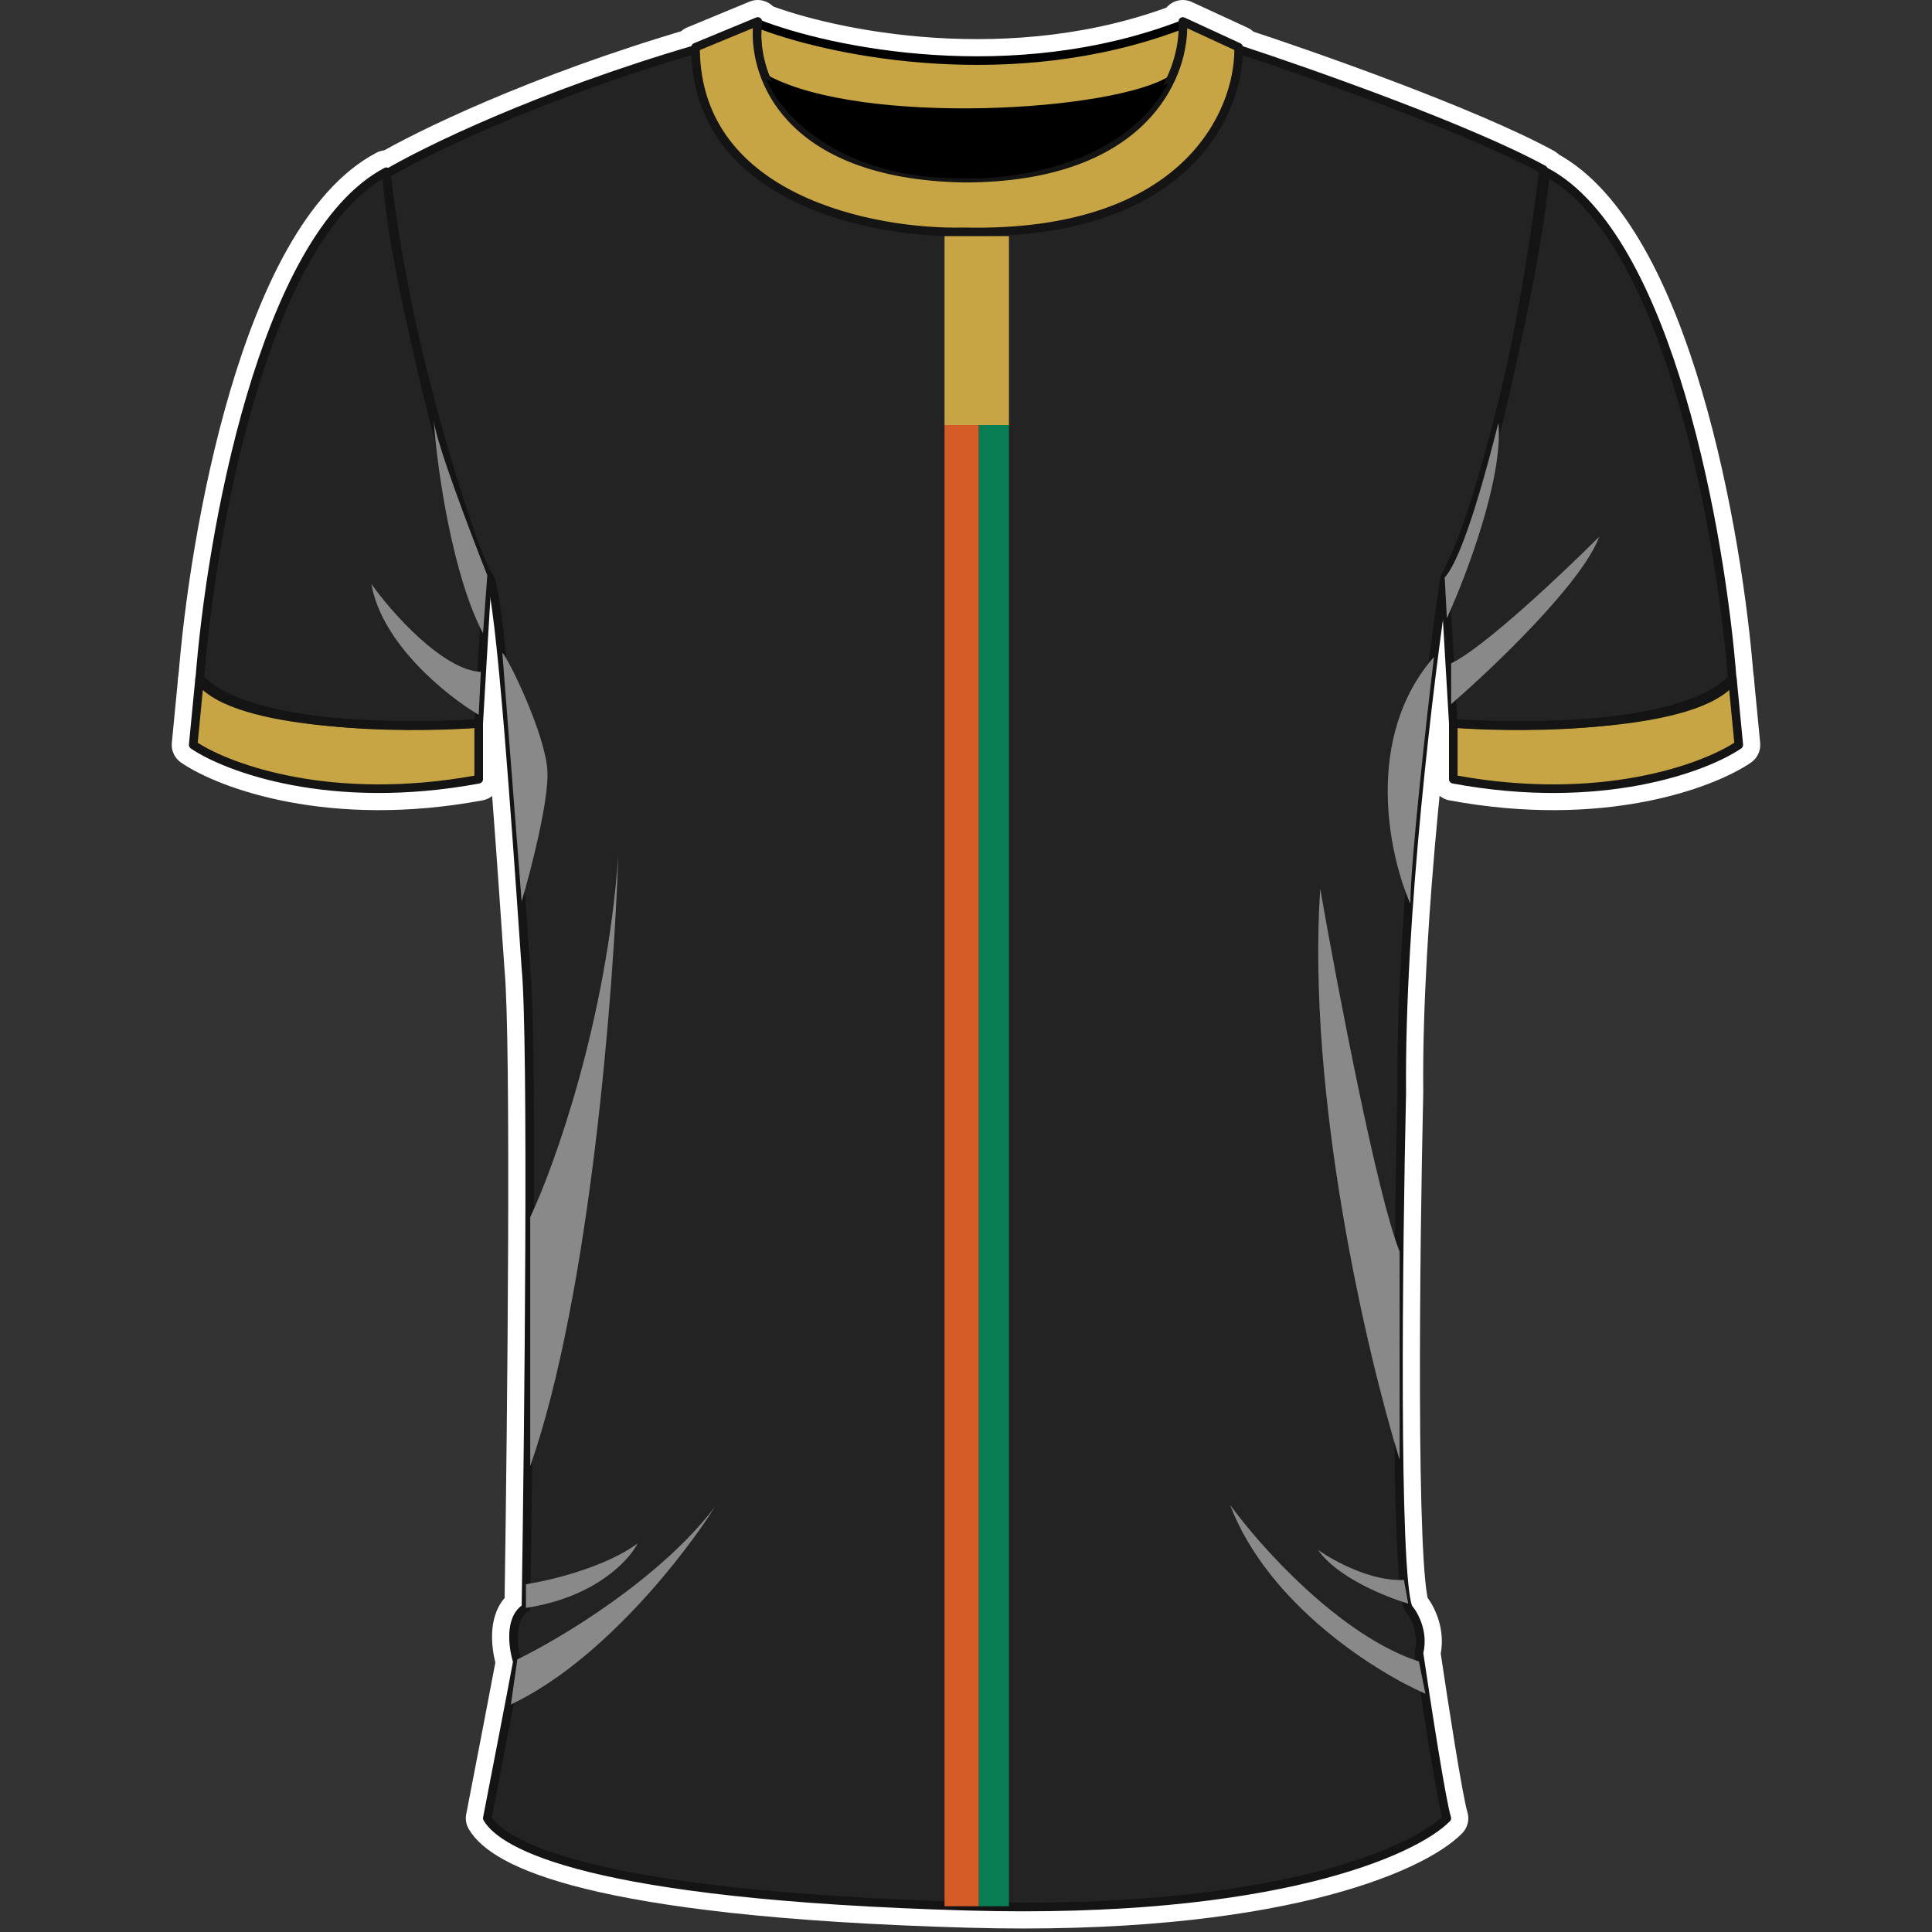 <svg width="450" height="450" viewBox="0 0 450 450" fill="none" xmlns="http://www.w3.org/2000/svg">
<rect x="0" y="0" width="450" height="450" fill="#333333" stroke="none"/>
<path fill-rule="evenodd" clip-rule="evenodd" d="M116.5 181.5C116.5 183.909 114.783 185.975 112.415 186.416C76.87 193.029 51.233 183.792 42.186 177.633C40.676 176.605 39.847 174.836 40.023 173.019L41.523 157.519C41.713 155.561 43.033 153.896 44.896 153.265C46.759 152.633 48.819 153.153 50.16 154.593C51.977 156.545 55.347 158.409 60.321 159.945C65.183 161.447 71.043 162.476 77.259 163.127C89.687 164.431 102.922 164.164 111.105 163.516C112.496 163.406 113.869 163.881 114.893 164.828C115.918 165.774 116.5 167.105 116.5 168.5V181.5ZM111.5 168.5C109.988 168.62 108.31 168.727 106.5 168.814C90.472 169.589 64.121 168.813 51.18 161.55C49.319 160.506 47.736 159.327 46.5 158L45 173.5C52.833 178.834 77.1 187.9 111.5 181.5V168.5Z" fill="white"/>
<path fill-rule="evenodd" clip-rule="evenodd" d="M333.5 181.5C333.5 183.909 335.217 185.975 337.585 186.416C373.13 193.029 398.767 183.792 407.814 177.633C409.323 176.605 410.153 174.836 409.977 173.019L408.477 157.519C408.287 155.561 406.967 153.896 405.104 153.265C403.241 152.633 401.181 153.153 399.84 154.593C398.023 156.545 394.653 158.409 389.679 159.945C384.817 161.447 378.957 162.476 372.741 163.127C360.313 164.431 347.078 164.164 338.895 163.516C337.504 163.406 336.131 163.881 335.107 164.828C334.082 165.774 333.5 167.105 333.5 168.5V181.5ZM338.5 168.5C340.012 168.62 341.69 168.727 343.5 168.814C359.528 169.589 385.879 168.813 398.82 161.55C400.681 160.506 402.264 159.327 403.5 158L405 173.5C397.167 178.834 372.9 187.9 338.5 181.5V168.5Z" fill="white"/>
<path fill-rule="evenodd" clip-rule="evenodd" d="M42.553 161.57C41.791 160.59 41.421 159.362 41.514 158.124C42.784 141.283 46.506 115.095 53.592 91.097C57.135 79.099 61.567 67.478 67.055 57.798C72.502 48.19 79.255 40.017 87.666 35.578C89.142 34.799 90.909 34.808 92.378 35.602C93.846 36.395 94.821 37.869 94.978 39.53C96.195 52.435 100.008 72.546 104.545 91.127C106.807 100.392 109.228 109.192 111.564 116.444C113.946 123.84 116.106 129.195 117.758 131.88C118.296 132.753 118.552 133.77 118.491 134.794L116.491 168.794C116.343 171.315 114.338 173.33 111.818 173.49C102.465 174.085 88.03 174.293 74.776 172.962C68.158 172.298 61.659 171.234 56.169 169.567C50.88 167.961 45.642 165.541 42.553 161.57ZM90.606 45.428C94.146 73.377 106.013 122.333 113.5 134.5L111.5 168.5C93.167 169.667 54.9 169.3 46.5 158.5C48.859 127.201 59.856 62.983 85.29 43.075C86.808 41.886 88.378 40.856 90 40C90.16 41.698 90.364 43.514 90.606 45.428Z" fill="white"/>
<path fill-rule="evenodd" clip-rule="evenodd" d="M407.447 161.57C408.209 160.59 408.579 159.362 408.486 158.124C407.216 141.283 403.494 115.095 396.408 91.097C392.865 79.099 388.433 67.478 382.945 57.798C377.498 48.19 370.745 40.017 362.334 35.578C360.858 34.799 359.091 34.808 357.622 35.602C356.154 36.395 355.179 37.869 355.022 39.53C353.805 52.435 349.992 72.546 345.455 91.127C343.193 100.392 340.772 109.192 338.436 116.444C336.054 123.84 333.894 129.195 332.242 131.88C331.704 132.753 331.448 133.77 331.509 134.794L333.509 168.794C333.657 171.315 335.662 173.33 338.182 173.49C347.535 174.085 361.97 174.293 375.224 172.962C381.842 172.298 388.341 171.234 393.831 169.567C399.12 167.961 404.358 165.541 407.447 161.57ZM359.394 45.428C355.854 73.377 343.987 122.333 336.5 134.5L338.5 168.5C356.833 169.667 395.1 169.3 403.5 158.5C401.141 127.201 390.143 62.983 364.71 43.075C363.192 41.886 361.622 40.856 360 40C359.84 41.698 359.636 43.514 359.394 45.428Z" fill="white"/>
<path fill-rule="evenodd" clip-rule="evenodd" d="M85.015 40.883C84.869 38.99 85.809 37.178 87.44 36.205C96.514 30.796 123.444 17.605 160.592 6.702C161.442 6.453 162.344 6.434 163.204 6.647C203.481 16.636 245.575 16.751 285.907 6.983L287.323 6.64C288.225 6.422 289.17 6.459 290.052 6.747C306.327 12.061 343.828 25.256 361.894 35.111C363.68 36.085 364.698 38.043 364.468 40.065C363.202 51.206 360.527 69.32 356.601 87.6C352.786 105.362 347.684 123.805 341.318 136.082C337.793 159.502 331.109 214.54 331.5 254.451C331.5 254.505 331.5 254.559 331.499 254.614C331.083 272.92 330.659 300.874 330.738 325.234C330.777 337.42 330.942 348.66 331.294 357.328C331.471 361.668 331.691 365.305 331.959 368.068C332.093 369.452 332.234 370.562 332.377 371.403C332.431 371.725 332.481 371.975 332.522 372.163C334.371 374.723 336.596 379.524 335.578 385.159C336.412 390.806 337.663 399.013 338.86 406.344C339.491 410.209 340.103 413.807 340.629 416.649C341.186 419.659 341.577 421.42 341.743 421.919C342.336 423.697 341.885 425.657 340.574 426.996C335.828 431.848 324.631 437.75 306.327 442.232C287.772 446.775 261.314 450.008 225.36 448.998C180.702 447.744 153.174 444.102 136.238 439.916C127.767 437.823 121.785 435.555 117.582 433.28C113.417 431.027 110.685 428.598 109.181 426.019C108.57 424.972 108.361 423.738 108.592 422.548C110.579 412.305 114.422 392.426 115.377 387.246C114.89 385.314 114.5 382.772 114.632 380.206C114.751 377.892 115.36 374.695 117.535 372.207C117.861 350.859 118.237 319.059 118.35 290.28C118.467 260.319 118.293 234.061 117.523 225.974C117.519 225.931 117.515 225.889 117.512 225.846C117.397 224.182 117.275 222.419 117.147 220.574C116.169 206.405 114.853 187.353 113.482 170.806C112.706 161.449 111.918 152.949 111.167 146.609C110.79 143.429 110.432 140.867 110.102 139.041C109.935 138.12 109.791 137.476 109.679 137.071C109.676 137.06 109.674 137.05 109.671 137.041C108.814 135.765 108.01 133.974 107.305 132.275C106.385 130.058 105.326 127.209 104.187 123.902C101.904 117.277 99.233 108.628 96.617 99.142C91.408 80.251 86.303 57.626 85.015 40.883ZM122.5 374.5C118.5 376.9 119.5 383.833 120.5 387C120.1 389.4 115.667 412.333 113.5 423.5C117 429.5 136.5 441.5 225.5 444C296.7 446 329.5 431.167 337 423.5C335.8 419.9 332.167 396.333 330.5 385C331.7 380.2 329.333 376 328 374.5C324.8 366.5 325.667 291.167 326.5 254.5C326.1 213.7 333 157.5 336.5 134.5C348.9 111.3 357 61.5 359.5 39.5C341.9 29.9 304.833 16.833 288.5 11.5L287.084 11.843C245.97 21.8 203.059 21.683 162 11.5C125.2 22.3 98.667 35.333 90 40.5C92.5 73 110 129.5 114 134.5C116.424 137.53 120.052 190.057 122.136 220.231C122.263 222.076 122.385 223.838 122.5 225.5C124.1 242.3 123.167 331.833 122.5 374.5Z" fill="white"/>
<path d="M276 5.5C236 21.1 193 12 176.5 5.5C175.7 11.5 177.5 16.667 178.5 18.5C200.9 30.5 260 27 273 18.5C274.6 16.5 275.667 9 276 5.5Z" fill="white"/>
<path fill-rule="evenodd" clip-rule="evenodd" d="M173.966 1.19C175.292 0.41 176.902 0.284 178.333 0.848C194.107 7.062 235.738 15.835 274.184 0.842C275.801 0.211 277.629 0.464 279.014 1.51C280.399 2.557 281.142 4.246 280.978 5.974C280.799 7.848 280.428 10.77 279.88 13.536C279.606 14.914 279.27 16.348 278.862 17.632C278.504 18.759 277.916 20.36 276.905 21.623C276.574 22.037 276.18 22.395 275.737 22.685C271.552 25.421 264.511 27.357 256.753 28.7C248.751 30.085 239.194 30.963 229.389 31.186C219.585 31.41 209.418 30.982 200.205 29.711C191.082 28.453 182.506 26.319 176.139 22.907C175.282 22.448 174.577 21.748 174.111 20.894C172.681 18.274 170.583 12.045 171.544 4.839C171.747 3.315 172.641 1.969 173.966 1.19ZM176.5 5.5C176.25 7.378 176.254 9.175 176.409 10.813C176.749 14.408 177.813 17.241 178.5 18.5C200.9 30.5 260 27 273 18.5C273.948 17.315 274.709 14.2 275.241 11.129C275.607 9.017 275.864 6.926 276 5.5C274.255 6.181 272.504 6.814 270.75 7.403C235.77 19.146 199.493 13.093 181.348 7.224C179.547 6.642 177.925 6.061 176.5 5.5Z" fill="white"/>
<path d="M176.5 5L162 11C162 46.6 203.667 54.5 224.5 54C276.5 55.2 288.833 25.833 288.5 11L275.5 5C276.167 17.167 266.9 41.5 224.5 41.5C182.5 40.7 175 16.833 176.5 5Z" fill="white"/>
<path fill-rule="evenodd" clip-rule="evenodd" d="M157 11C157 8.977 158.219 7.153 160.088 6.38L174.588 0.38C176.235 -0.301 178.119 -0.055 179.535 1.027C180.951 2.108 181.684 3.861 181.46 5.629C180.873 10.259 182.04 17.664 187.868 24.003C193.621 30.261 204.513 36.109 224.548 36.5C244.746 36.491 256.236 30.715 262.598 24.294C269.049 17.782 270.771 10.075 270.507 5.274C270.412 3.522 271.24 1.849 272.691 0.864C274.142 -0.122 276.003 -0.275 277.595 0.46L290.595 6.46C292.329 7.261 293.456 8.979 293.499 10.888C293.695 19.601 290.211 32.048 279.565 42.141C268.851 52.298 251.4 59.6 224.501 59.001C213.562 59.247 197.147 57.325 183.242 50.53C169.084 43.611 157 31.279 157 11ZM224.5 54C276.5 55.2 288.833 25.833 288.5 11L275.5 5C275.588 6.605 275.503 8.421 275.192 10.365C273.146 23.162 261.308 41.5 224.5 41.5C188.234 40.809 177.691 22.92 176.454 10.43C176.258 8.455 176.295 6.616 176.5 5L162 11C162 46.6 203.667 54.5 224.5 54Z" fill="white"/>
<path d="M224.5 41.5C195.3 41.9 181.667 26.333 178.5 18.5C208.5 31.3 252.5 26 272 19.5C262 38.3 236.167 42 224.5 41.5Z" fill="black"/>
<path fill-rule="evenodd" clip-rule="evenodd" d="M174.999 14.931C176.443 13.513 178.601 13.107 180.462 13.901C194.525 19.901 212.208 21.766 229.031 21.24C245.825 20.715 261.208 17.827 270.419 14.757C272.359 14.11 274.498 14.71 275.818 16.272C277.139 17.834 277.375 20.043 276.415 21.848C270.611 32.76 260.366 39.009 250.529 42.456C240.757 45.881 230.814 46.756 224.429 46.502C193.361 46.877 177.836 30.197 173.865 20.374C173.106 18.497 173.554 16.349 174.999 14.931ZM224.5 41.5C234.657 41.935 255.553 39.187 267.389 26.062C269.148 24.112 270.706 21.932 272 19.5C269.828 20.224 267.352 20.933 264.625 21.604C244.821 26.477 211.793 29.331 185.918 21.224C183.369 20.425 180.89 19.52 178.5 18.5C179.3 20.478 180.766 22.948 182.982 25.53C189.542 33.175 202.672 41.799 224.5 41.5Z" fill="white"/>
<path d="M111.5 168.5V181.5C77.1 187.9 52.833 178.833 45 173.5L46.5 158C57.3 169.6 94.667 169.833 111.5 168.5Z" fill="#C7A544"/>
<path fill-rule="evenodd" clip-rule="evenodd" d="M46.34 157.526C46.526 157.463 46.732 157.515 46.866 157.659C49.478 160.465 53.739 162.621 58.993 164.244C64.236 165.863 70.41 166.934 76.79 167.603C89.549 168.941 103.067 168.666 111.461 168.002C111.6 167.991 111.737 168.038 111.839 168.133C111.942 168.227 112 168.361 112 168.5V181.5C112 181.741 111.828 181.948 111.591 181.992C77.077 188.413 52.673 179.329 44.719 173.913C44.568 173.811 44.485 173.634 44.502 173.452L46.002 157.952C46.021 157.756 46.153 157.59 46.34 157.526ZM46.896 159.102L45.526 173.251C53.463 178.502 77.286 187.25 111 181.084V169.04C102.528 169.678 89.248 169.915 76.685 168.597C70.269 167.925 64.025 166.845 58.698 165.2C53.842 163.7 49.701 161.716 46.896 159.102Z" fill="black"/>
<path d="M338.5 168.5V181.5C372.9 187.9 397.167 178.833 405 173.5L403.5 158C392.7 169.6 355.333 169.833 338.5 168.5Z" fill="#C7A544"/>
<path fill-rule="evenodd" clip-rule="evenodd" d="M403.66 157.526C403.474 157.463 403.268 157.515 403.134 157.659C400.522 160.465 396.261 162.621 391.007 164.244C385.764 165.863 379.59 166.934 373.21 167.603C360.451 168.941 346.933 168.666 338.539 168.002C338.4 167.991 338.263 168.038 338.161 168.133C338.058 168.227 338 168.361 338 168.5V181.5C338 181.741 338.172 181.948 338.409 181.992C372.923 188.413 397.327 179.329 405.281 173.913C405.432 173.811 405.515 173.634 405.498 173.452L403.998 157.952C403.979 157.756 403.847 157.59 403.66 157.526ZM403.104 159.102L404.474 173.251C396.537 178.502 372.714 187.25 339 181.084V169.04C347.472 169.678 360.752 169.915 373.315 168.597C379.731 167.925 385.975 166.845 391.302 165.2C396.158 163.7 400.299 161.716 403.104 159.102Z" fill="black"/>
<path d="M90 40C61.2 55.2 49 125.333 46.5 158.5C54.9 169.3 93.167 169.667 111.5 168.5L113.5 134.5C105.5 121.5 92.5 66.5 90 40Z" fill="#232323"/>
<path fill-rule="evenodd" clip-rule="evenodd" d="M90.238 39.56C90.385 39.639 90.482 39.787 90.498 39.953C91.745 53.169 95.613 73.517 100.173 92.194C102.453 101.53 104.903 110.44 107.281 117.823C109.663 125.221 111.961 131.044 113.926 134.238C113.98 134.325 114.005 134.427 113.999 134.529L111.999 168.529C111.984 168.781 111.784 168.983 111.532 168.999C102.346 169.584 88.168 169.784 75.225 168.485C68.755 167.835 62.575 166.809 57.477 165.261C52.398 163.719 48.304 161.634 46.105 158.807C46.029 158.709 45.992 158.586 46.001 158.462C47.253 141.853 50.933 115.992 57.908 92.371C61.395 80.561 65.711 69.293 70.97 60.017C76.224 50.749 82.445 43.422 89.767 39.558C89.914 39.48 90.091 39.481 90.238 39.56ZM47.013 158.342C49.045 160.844 52.833 162.806 57.767 164.304C62.779 165.826 68.887 166.844 75.325 167.49C87.993 168.762 101.87 168.589 111.027 168.029L112.992 134.627C110.977 131.295 108.68 125.429 106.329 118.13C103.941 110.717 101.485 101.783 99.202 92.431C94.722 74.083 90.901 54.095 89.575 40.801C82.775 44.625 76.889 51.604 71.84 60.511C66.632 69.696 62.342 80.885 58.867 92.654C51.944 116.099 48.276 141.778 47.013 158.342Z" fill="black"/>
<path d="M360 40C388.8 55.2 401 125.333 403.5 158.5C395.1 169.3 356.833 169.667 338.5 168.5L336.5 134.5C344.5 121.5 357.5 66.5 360 40Z" fill="#232323"/>
<path fill-rule="evenodd" clip-rule="evenodd" d="M359.762 39.56C359.615 39.639 359.518 39.787 359.502 39.953C358.255 53.169 354.387 73.517 349.827 92.194C347.547 101.53 345.097 110.44 342.719 117.823C340.337 125.221 338.039 131.044 336.074 134.238C336.02 134.325 335.995 134.427 336.001 134.529L338.001 168.529C338.016 168.781 338.216 168.983 338.468 168.999C347.654 169.584 361.832 169.784 374.775 168.485C381.245 167.835 387.425 166.809 392.523 165.261C397.602 163.719 401.696 161.634 403.895 158.807C403.971 158.709 404.008 158.586 403.999 158.462C402.747 141.853 399.067 115.992 392.092 92.371C388.605 80.561 384.289 69.293 379.03 60.017C373.776 50.749 367.555 43.422 360.233 39.558C360.086 39.48 359.909 39.481 359.762 39.56ZM402.987 158.342C400.955 160.844 397.167 162.806 392.233 164.304C387.221 165.826 381.113 166.844 374.675 167.49C362.007 168.762 348.13 168.589 338.973 168.029L337.008 134.627C339.023 131.295 341.32 125.429 343.671 118.13C346.059 110.717 348.515 101.783 350.798 92.431C355.278 74.083 359.099 54.095 360.425 40.801C367.224 44.625 373.111 51.604 378.16 60.511C383.368 69.696 387.658 80.885 391.133 92.654C398.056 116.099 401.725 141.778 402.987 158.342Z" fill="black"/>
<path d="M162 11.5C125.2 22.3 98.667 35.333 90 40.5C92.5 73 110 129.5 114 134.5C116.573 137.716 120.5 196.667 122.5 225.5C124.1 242.3 123.167 331.833 122.5 374.5C118.5 376.9 119.5 383.833 120.5 387C120.1 389.4 115.667 412.333 113.5 423.5C117 429.5 136.5 441.5 225.5 444C296.7 446 329.5 431.167 337 423.5C335.8 419.9 332.167 396.333 330.5 385C331.7 380.2 329.333 376 328 374.5C324.8 366.5 325.667 291.167 326.5 254.5C326.1 213.7 333 157.5 336.5 134.5C348.9 111.3 357 61.5 359.5 39.5C341.9 29.9 304.833 16.833 288.5 11.5L287.084 11.843C245.97 21.8 203.059 21.683 162 11.5Z" fill="#232323"/>
<path fill-rule="evenodd" clip-rule="evenodd" d="M288.382 11.014C288.473 10.992 288.567 10.996 288.655 11.025C304.983 16.356 342.093 29.436 359.739 39.061C359.918 39.158 360.02 39.354 359.997 39.556C358.745 50.571 356.093 68.537 352.201 86.655C348.321 104.72 343.199 122.99 336.981 134.66C333.479 157.705 326.601 213.786 327 254.495L327 254.511C326.583 272.842 326.158 300.837 326.238 325.248C326.277 337.454 326.443 348.76 326.798 357.511C326.976 361.887 327.201 365.619 327.48 368.503C327.755 371.333 328.077 373.284 328.434 374.237C329.835 375.858 332.189 380.123 331.009 385.024C331.843 390.691 333.16 399.359 334.418 407.069C335.052 410.947 335.67 414.581 336.204 417.468C336.742 420.373 337.188 422.482 337.474 423.342C337.534 423.52 337.488 423.716 337.357 423.85C333.508 427.785 323.321 433.437 305.256 437.861C287.167 442.29 261.121 445.501 225.486 444.5C180.97 443.249 153.805 439.623 137.318 435.548C129.074 433.51 123.483 431.357 119.723 429.323C115.967 427.29 114.006 425.36 113.068 423.752C113.007 423.647 112.986 423.524 113.009 423.405C115.146 412.393 119.481 389.97 119.987 387.034C119.486 385.405 119 382.881 119.126 380.437C119.249 378.041 119.971 375.588 122.004 374.223C122.337 352.883 122.734 319.987 122.85 290.298C122.967 260.467 122.799 233.916 122.002 225.547L122.001 225.535C121.886 223.873 121.764 222.111 121.637 220.266C120.659 206.101 119.341 187.014 117.966 170.435C117.19 161.064 116.396 152.5 115.636 146.08C115.255 142.868 114.885 140.201 114.53 138.24C114.352 137.258 114.18 136.463 114.016 135.869C113.933 135.571 113.855 135.332 113.781 135.148C113.705 134.958 113.644 134.856 113.61 134.812C113.058 134.123 112.323 132.626 111.461 130.55C110.589 128.45 109.564 125.696 108.441 122.436C106.195 115.917 103.551 107.36 100.955 97.945C95.766 79.125 90.755 56.838 89.501 40.538C89.487 40.349 89.581 40.168 89.744 40.071C98.451 34.88 125.024 21.831 161.859 11.02C161.944 10.995 162.034 10.993 162.12 11.015C203.101 21.178 245.93 21.295 286.966 11.357L288.382 11.014ZM288.48 12.019L287.202 12.329C246.053 22.295 203.108 22.188 162.011 12.018C125.684 22.691 99.407 35.531 90.523 40.771C91.808 56.945 96.767 78.995 101.92 97.68C104.511 107.078 107.149 115.614 109.387 122.111C110.506 125.359 111.524 128.093 112.385 130.167C113.255 132.265 113.942 133.627 114.39 134.188C114.516 134.345 114.62 134.553 114.709 134.776C114.801 135.006 114.891 135.283 114.979 135.602C115.156 136.238 115.334 137.067 115.514 138.062C115.874 140.053 116.248 142.744 116.629 145.962C117.391 152.4 118.186 160.979 118.963 170.352C120.338 186.939 121.656 206.033 122.634 220.197C122.762 222.04 122.883 223.799 122.998 225.459C123.801 233.897 123.967 260.507 123.85 290.302C123.733 320.121 123.333 353.173 123 374.508C122.997 374.681 122.905 374.84 122.757 374.929C120.973 375.999 120.246 378.117 120.124 380.488C120.003 382.843 120.49 385.307 120.977 386.849C121.001 386.925 121.006 387.004 120.993 387.082C120.594 389.477 116.206 412.179 114.027 423.407C114.881 424.777 116.671 426.534 120.199 428.443C123.861 430.424 129.364 432.552 137.557 434.577C153.945 438.627 181.03 442.251 225.514 443.5C261.079 444.499 287.033 441.293 305.019 436.889C322.696 432.561 332.62 427.089 336.433 423.36C336.125 422.3 335.704 420.26 335.221 417.65C334.684 414.753 334.065 411.111 333.432 407.231C332.164 399.469 330.839 390.741 330.005 385.073C329.996 385.008 329.999 384.942 330.015 384.879C331.162 380.292 328.892 376.256 327.626 374.832C327.588 374.789 327.557 374.739 327.536 374.686C327.105 373.608 326.765 371.484 326.485 368.599C326.203 365.688 325.977 361.936 325.799 357.552C325.443 348.782 325.277 337.462 325.238 325.252C325.158 300.833 325.583 272.833 326 254.496C325.601 213.656 332.505 157.431 336.006 134.425C336.014 134.369 336.032 134.314 336.059 134.264C342.223 122.731 347.337 104.541 351.224 86.445C355.068 68.546 357.701 50.791 358.965 39.778C341.344 30.245 304.795 17.352 288.48 12.019Z" fill="black"/>
<mask id="mask0_1367_6785" style="mask-type:alpha" maskUnits="userSpaceOnUse" x="90" y="11" width="270" height="434">
<path d="M239.142 18.857C188.279 21.552 133.75 14.418 90 40.5V40.5C92.5 73 110 129.5 114 134.5C116.573 137.716 120.5 196.667 122.5 225.5C124.1 242.3 123.167 331.833 122.5 374.5C118.5 376.9 119.5 383.833 120.5 387C120.1 389.4 115.667 412.333 113.5 423.5C117 429.5 136.5 441.5 225.5 444C296.7 446 329.5 431.167 337 423.5C335.8 419.9 332.167 396.333 330.5 385C331.7 380.2 329.333 376 328 374.5C324.8 366.5 325.667 291.167 326.5 254.5C326.1 213.7 333 157.5 336.5 134.5C348.9 111.3 357 61.5 359.5 39.5C341.9 29.9 304.833 16.833 288.5 11.5L287.084 11.843C271.299 15.666 255.25 18.004 239.142 18.857Z" fill="#F5DD01"/>
</mask>
<g mask="url(#mask0_1367_6785)">
</g>
<mask id="mask1_1367_6785" style="mask-type:alpha" maskUnits="userSpaceOnUse" x="89" y="11" width="271" height="434">
<path fill-rule="evenodd" clip-rule="evenodd" d="M288.382 11.014C288.473 10.992 288.567 10.996 288.655 11.025C304.983 16.356 342.093 29.436 359.739 39.061C359.918 39.158 360.02 39.354 359.997 39.556C358.745 50.571 356.093 68.537 352.201 86.655C348.321 104.72 343.199 122.99 336.981 134.66C333.479 157.705 326.601 213.786 327 254.495L327 254.511C326.583 272.842 326.158 300.837 326.238 325.248C326.277 337.454 326.443 348.76 326.798 357.511C326.976 361.887 327.201 365.619 327.48 368.503C327.755 371.333 328.077 373.284 328.434 374.237C329.835 375.858 332.189 380.123 331.009 385.024C331.843 390.691 333.16 399.359 334.418 407.069C335.052 410.947 335.67 414.581 336.204 417.468C336.742 420.373 337.188 422.482 337.474 423.342C337.534 423.52 337.488 423.716 337.357 423.85C333.508 427.785 323.321 433.437 305.256 437.861C287.167 442.29 261.121 445.501 225.486 444.5C180.97 443.249 153.805 439.623 137.318 435.548C129.074 433.51 123.483 431.357 119.723 429.323C115.967 427.29 114.006 425.36 113.068 423.752C113.007 423.647 112.986 423.524 113.009 423.405C115.146 412.393 119.481 389.97 119.987 387.034C119.486 385.405 119 382.881 119.126 380.437C119.249 378.041 119.971 375.588 122.004 374.223C122.337 352.883 122.734 319.987 122.85 290.298C122.967 260.467 122.799 233.916 122.002 225.547L122.001 225.535C121.886 223.873 121.764 222.111 121.637 220.266C120.659 206.101 119.341 187.014 117.966 170.435C117.19 161.064 116.396 152.5 115.636 146.08C115.255 142.868 114.885 140.201 114.53 138.24C114.352 137.258 114.18 136.463 114.016 135.869C113.933 135.571 113.855 135.332 113.781 135.148C113.705 134.958 113.644 134.856 113.61 134.812C113.058 134.123 112.323 132.626 111.461 130.55C110.589 128.45 109.564 125.696 108.441 122.436C106.195 115.917 103.551 107.36 100.955 97.945C95.766 79.125 90.755 56.838 89.501 40.538C89.487 40.349 89.581 40.168 89.744 40.071C98.451 34.88 125.024 21.831 161.859 11.02C161.944 10.995 162.034 10.993 162.12 11.015C203.101 21.178 245.93 21.295 286.966 11.357L288.382 11.014ZM288.48 12.019L287.202 12.329C246.053 22.295 203.108 22.188 162.011 12.018C125.684 22.691 99.407 35.531 90.523 40.771C91.808 56.945 96.767 78.995 101.92 97.68C104.511 107.078 107.149 115.614 109.387 122.111C110.506 125.359 111.524 128.093 112.385 130.167C113.255 132.265 113.942 133.627 114.39 134.188C114.516 134.345 114.62 134.553 114.709 134.776C114.801 135.006 114.891 135.283 114.979 135.602C115.156 136.238 115.334 137.067 115.514 138.062C115.874 140.053 116.248 142.744 116.629 145.962C117.391 152.4 118.186 160.979 118.963 170.352C120.338 186.939 121.656 206.033 122.634 220.197C122.762 222.04 122.883 223.799 122.998 225.459C123.801 233.897 123.967 260.507 123.85 290.302C123.733 320.121 123.333 353.173 123 374.508C122.997 374.681 122.905 374.84 122.757 374.929C120.973 375.999 120.246 378.117 120.124 380.488C120.003 382.843 120.49 385.307 120.977 386.849C121.001 386.925 121.006 387.004 120.993 387.082C120.594 389.477 116.206 412.179 114.027 423.407C114.881 424.777 116.671 426.534 120.199 428.443C123.861 430.424 129.364 432.552 137.557 434.577C153.945 438.627 181.03 442.251 225.514 443.5C261.079 444.499 287.033 441.293 305.019 436.889C322.696 432.561 332.62 427.089 336.433 423.36C336.125 422.3 335.704 420.26 335.221 417.65C334.684 414.753 334.065 411.111 333.432 407.231C332.164 399.469 330.839 390.741 330.005 385.073C329.996 385.008 329.999 384.942 330.015 384.879C331.162 380.292 328.892 376.256 327.626 374.832C327.588 374.789 327.557 374.739 327.536 374.686C327.105 373.608 326.765 371.484 326.485 368.599C326.203 365.688 325.977 361.936 325.799 357.552C325.443 348.782 325.277 337.462 325.238 325.252C325.158 300.833 325.583 272.833 326 254.496C325.601 213.656 332.505 157.431 336.006 134.425C336.014 134.369 336.032 134.314 336.059 134.264C342.223 122.731 347.337 104.541 351.224 86.445C355.068 68.546 357.701 50.791 358.965 39.778C341.344 30.245 304.795 17.352 288.48 12.019Z" fill="black"/>
</mask>
<g mask="url(#mask1_1367_6785)">
</g>
<path d="M176.5 5L162 11C162 46.6 203.667 54.5 224.5 54C276.5 55.2 288.833 25.833 288.5 11L275.5 5C276.167 17.167 266.9 41.5 224.5 41.5C182.5 40.7 175 16.833 176.5 5Z" fill="#FDD945"/>
<path fill-rule="evenodd" clip-rule="evenodd" d="M176.803 4.603C176.945 4.711 177.018 4.886 176.996 5.063C176.262 10.851 177.729 19.624 184.556 27.049C191.375 34.466 203.601 40.601 224.505 41C245.605 40.999 258.379 34.947 265.795 27.461C273.22 19.966 275.327 10.982 275.001 5.027C274.991 4.852 275.074 4.685 275.219 4.586C275.364 4.488 275.55 4.473 275.71 4.546L288.71 10.546C288.883 10.626 288.996 10.798 289 10.989C289.169 18.535 286.121 29.725 276.469 38.875C266.81 48.032 250.59 55.1 224.5 54.5C214.031 54.75 198.327 52.892 185.218 46.487C172.083 40.069 161.5 29.048 161.5 11C161.5 10.798 161.622 10.615 161.809 10.538L176.309 4.538C176.473 4.47 176.662 4.495 176.803 4.603ZM162.501 11.334C162.63 28.688 172.832 39.321 185.657 45.588C198.584 51.905 214.124 53.749 224.488 53.5C224.496 53.5 224.504 53.5 224.512 53.5C250.415 54.098 266.358 47.083 275.781 38.15C285.079 29.335 288.079 18.606 288.005 11.322L276.029 5.795C276.14 11.982 273.816 20.784 266.505 28.164C258.855 35.886 245.797 42 224.5 42H224.49L224.49 42C203.397 41.598 190.875 35.4 183.819 27.726C177.093 20.409 175.389 11.808 175.914 5.784L162.501 11.334Z" fill="black"/>
<path d="M276 5.5C236 21.1 193 12 176.5 5.5C175.7 11.5 177.5 16.667 178.5 18.5C200.9 30.5 260 27 273 18.5C274.6 16.5 275.667 9 276 5.5Z" fill="#FDD945"/>
<path fill-rule="evenodd" clip-rule="evenodd" d="M276.302 5.101C276.44 5.206 276.514 5.375 276.498 5.547C276.33 7.31 275.978 10.077 275.466 12.66C275.209 13.951 274.912 15.205 274.574 16.269C274.241 17.317 273.852 18.236 273.391 18.812C273.358 18.854 273.318 18.89 273.274 18.919C269.93 21.105 263.708 22.93 255.985 24.266C248.238 25.607 238.907 26.468 229.287 26.687C219.666 26.907 209.745 26.484 200.819 25.253C191.903 24.023 183.941 21.982 178.264 18.941C178.178 18.895 178.108 18.825 178.061 18.739C177.018 16.827 175.188 11.555 176.005 5.434C176.025 5.282 176.114 5.147 176.247 5.069C176.379 4.991 176.54 4.978 176.683 5.035C193.111 11.506 235.974 20.573 275.818 5.034C275.98 4.971 276.163 4.996 276.302 5.101ZM176.921 6.2C176.353 11.669 177.935 16.335 178.87 18.13C184.385 21.051 192.156 23.049 200.956 24.262C209.818 25.485 219.684 25.906 229.264 25.688C238.843 25.469 248.124 24.612 255.815 23.281C263.473 21.955 269.481 20.172 272.657 18.127C272.98 17.693 273.308 16.948 273.621 15.966C273.943 14.951 274.232 13.737 274.485 12.465C274.917 10.288 275.234 7.972 275.42 6.26C235.961 21.328 193.809 12.666 176.921 6.2Z" fill="black"/>
<path d="M224.5 41.5C195.3 41.9 181.667 26.333 178.5 18.5C208.5 31.3 252.5 26 272 19.5C262 38.3 236.167 42 224.5 41.5Z" fill="black"/>
<path fill-rule="evenodd" clip-rule="evenodd" d="M178.15 18.143C178.294 18.001 178.51 17.961 178.696 18.04C193.603 24.4 212.021 26.274 229.172 25.738C246.32 25.201 262.146 22.258 271.842 19.026C272.036 18.961 272.25 19.021 272.382 19.177C272.514 19.333 272.537 19.554 272.441 19.735C267.361 29.286 258.274 34.973 249.04 38.209C239.813 41.443 230.382 42.251 224.493 42C195.106 42.398 181.284 26.72 178.036 18.687C177.961 18.5 178.005 18.285 178.15 18.143ZM179.472 19.446C183.356 27.373 196.862 41.379 224.493 41C224.503 41 224.512 41 224.521 41.001C230.3 41.248 239.611 40.454 248.71 37.266C257.442 34.205 265.925 28.959 270.944 20.368C261.069 23.477 245.736 26.22 229.203 26.737C212.421 27.262 194.35 25.494 179.472 19.446Z" fill="black"/>
<path fill-rule="evenodd" clip-rule="evenodd" d="M288.382 11.014C288.473 10.992 288.567 10.996 288.655 11.025C304.983 16.356 342.093 29.436 359.739 39.061C359.918 39.158 360.02 39.354 359.997 39.556C358.745 50.571 356.093 68.537 352.201 86.655C348.321 104.72 343.199 122.99 336.981 134.66C333.479 157.705 326.601 213.786 327 254.495L327 254.511C326.583 272.842 326.158 300.837 326.238 325.248C326.277 337.454 326.443 348.76 326.798 357.511C326.976 361.887 327.201 365.619 327.48 368.503C327.755 371.333 328.077 373.284 328.434 374.237C329.835 375.858 332.189 380.123 331.009 385.024C331.843 390.691 333.16 399.359 334.418 407.069C335.052 410.947 335.67 414.581 336.204 417.468C336.742 420.373 337.188 422.482 337.474 423.342C337.534 423.52 337.488 423.716 337.357 423.85C333.508 427.785 323.321 433.437 305.256 437.861C287.167 442.29 261.121 445.501 225.486 444.5C180.97 443.249 153.805 439.623 137.318 435.548C129.074 433.51 123.483 431.357 119.723 429.323C115.967 427.29 114.006 425.36 113.068 423.752C113.007 423.647 112.986 423.524 113.009 423.405C115.146 412.393 119.481 389.97 119.987 387.034C119.486 385.405 119 382.881 119.126 380.437C119.249 378.041 119.971 375.588 122.004 374.223C122.337 352.883 122.734 319.987 122.85 290.298C122.967 260.467 122.799 233.916 122.002 225.547L122.001 225.535C121.886 223.873 121.764 222.111 121.637 220.266C120.659 206.101 119.341 187.014 117.966 170.435C117.19 161.064 116.396 152.5 115.636 146.08C115.255 142.868 114.885 140.201 114.53 138.24C114.352 137.258 114.18 136.463 114.016 135.869C113.933 135.571 113.855 135.332 113.781 135.148C113.705 134.958 113.644 134.856 113.61 134.812C113.058 134.123 112.323 132.626 111.461 130.55C110.589 128.45 109.564 125.696 108.441 122.436C106.195 115.917 103.551 107.36 100.955 97.945C95.766 79.125 90.755 56.838 89.501 40.538C89.487 40.349 89.581 40.168 89.744 40.071C98.451 34.88 125.024 21.831 161.859 11.02L162 11.5L162.12 11.015C203.101 21.178 245.93 21.295 286.966 11.357L288.382 11.014ZM162.011 12.018C125.684 22.691 99.407 35.531 90.523 40.771C91.808 56.945 96.767 78.995 101.92 97.68C104.511 107.078 107.149 115.614 109.387 122.111C110.506 125.359 111.524 128.093 112.385 130.167C113.255 132.265 113.942 133.627 114.39 134.188C114.516 134.345 114.62 134.553 114.709 134.776C114.801 135.006 114.891 135.283 114.979 135.602C115.156 136.238 115.334 137.067 115.514 138.062C115.874 140.053 116.248 142.744 116.629 145.962C117.391 152.4 118.186 160.979 118.963 170.352C120.338 186.939 121.656 206.033 122.634 220.197C122.762 222.04 122.883 223.799 122.998 225.459C123.801 233.897 123.967 260.507 123.85 290.302C123.733 320.121 123.333 353.173 123 374.508C122.997 374.681 122.905 374.84 122.757 374.929C120.973 375.999 120.246 378.117 120.124 380.488C120.003 382.843 120.49 385.307 120.977 386.849C121.001 386.925 121.006 387.004 120.993 387.082C120.594 389.477 116.206 412.179 114.027 423.407C114.881 424.777 116.671 426.534 120.199 428.443C123.861 430.424 129.364 432.552 137.557 434.577C153.945 438.627 181.03 442.251 225.514 443.5C261.079 444.499 287.033 441.293 305.019 436.889C322.696 432.561 332.62 427.089 336.433 423.36C336.125 422.3 335.704 420.26 335.221 417.65C334.684 414.753 334.065 411.111 333.432 407.231C332.164 399.469 330.839 390.741 330.005 385.073C329.996 385.008 329.999 384.942 330.015 384.879C331.162 380.292 328.892 376.256 327.626 374.832C327.588 374.789 327.557 374.739 327.536 374.686C327.105 373.608 326.765 371.484 326.485 368.599C326.203 365.688 325.977 361.936 325.799 357.552C325.443 348.782 325.277 337.462 325.238 325.252C325.158 300.833 325.583 272.833 326 254.496C325.601 213.656 332.505 157.431 336.006 134.425C336.014 134.369 336.032 134.314 336.059 134.264C342.223 122.731 347.337 104.541 351.224 86.445C355.068 68.546 357.701 50.791 358.965 39.778C341.344 30.245 304.795 17.352 288.48 12.019L287.202 12.329C246.053 22.295 203.108 22.188 162.011 12.018Z" fill="black"/>
<path fill-rule="evenodd" clip-rule="evenodd" d="M288.265 10.528C288.445 10.484 288.634 10.492 288.81 10.549C305.132 15.879 342.285 28.971 359.979 38.622C360.336 38.817 360.54 39.209 360.494 39.613C359.24 50.641 356.585 68.624 352.69 86.76C348.818 104.79 343.698 123.08 337.463 134.819C333.957 157.91 327.102 213.871 327.5 254.49C327.5 254.501 327.5 254.512 327.5 254.523C327.083 272.851 326.658 300.842 326.738 325.247C326.777 337.451 326.943 348.749 327.298 357.491C327.475 361.863 327.7 365.584 327.978 368.454C328.246 371.217 328.555 373.073 328.873 373.981C330.337 375.719 332.679 380.048 331.518 385.046C332.352 390.713 333.661 399.324 334.912 406.989C335.545 410.865 336.162 414.495 336.696 417.377C337.236 420.293 337.675 422.364 337.949 423.184C338.067 423.539 337.977 423.931 337.715 424.199C333.766 428.236 323.466 433.917 305.375 438.346C287.234 442.788 261.143 446.002 225.472 445C180.94 443.749 153.735 440.12 137.198 436.033C128.928 433.99 123.295 431.823 119.485 429.762C115.683 427.705 113.637 425.72 112.636 424.004C112.514 423.794 112.472 423.548 112.518 423.31C114.631 412.424 118.885 390.415 119.474 387.066C118.974 385.393 118.5 382.871 118.626 380.411C118.748 378.041 119.448 375.48 121.508 373.96C121.84 352.615 122.234 319.865 122.35 290.296C122.467 260.451 122.299 233.932 121.505 225.595C121.504 225.591 121.504 225.586 121.503 225.582C121.503 225.578 121.503 225.573 121.502 225.569C121.387 223.907 121.265 222.145 121.138 220.299C120.16 206.134 118.842 187.052 117.468 170.476C116.692 161.107 115.898 152.55 115.139 146.138C114.759 142.931 114.39 140.275 114.038 138.329C113.861 137.354 113.693 136.576 113.534 136.002C113.454 135.715 113.381 135.495 113.317 135.335C113.262 135.199 113.227 135.139 113.219 135.126C113.217 135.122 113.217 135.122 113.219 135.125C112.616 134.371 111.856 132.807 110.999 130.742C110.122 128.629 109.093 125.864 107.969 122.599C105.718 116.068 103.072 107.501 100.473 98.078C95.282 79.25 90.26 56.925 89.003 40.577C88.974 40.198 89.162 39.836 89.488 39.641C98.236 34.426 124.849 21.361 161.718 10.54L162 11.5L162.241 10.529C203.143 20.673 245.891 20.791 286.849 10.871L288.265 10.528ZM162.022 12.536C126.158 23.085 100.133 35.736 91.046 41.044C92.366 57.139 97.284 78.989 102.402 97.547C104.991 106.937 107.625 115.463 109.86 121.948C110.977 125.191 111.991 127.914 112.846 129.975C113.722 132.084 114.384 133.379 114.781 133.875C114.952 134.09 115.077 134.351 115.173 134.59C115.275 134.843 115.37 135.14 115.461 135.468C115.643 136.126 115.825 136.971 116.006 137.973C116.369 139.979 116.744 142.682 117.125 145.903C117.889 152.35 118.684 160.936 119.461 170.311C120.836 186.901 122.155 205.998 123.133 220.162C123.26 222.003 123.382 223.76 123.497 225.418C124.302 233.895 124.466 260.531 124.35 290.304C124.233 320.126 123.833 353.18 123.5 374.516C123.494 374.861 123.311 375.18 123.015 375.357C121.446 376.298 120.743 378.2 120.624 380.514C120.506 382.794 120.979 385.197 121.454 386.699C121.501 386.849 121.512 387.009 121.486 387.164C121.088 389.554 116.746 412.017 114.557 423.305C115.39 424.556 117.098 426.197 120.437 428.003C124.049 429.958 129.509 432.073 137.677 434.092C154.015 438.13 181.06 441.751 225.528 443C261.057 443.998 286.966 440.795 304.9 436.404C322.228 432.161 332.005 426.835 335.872 423.205C335.563 422.054 335.169 420.119 334.729 417.741C334.192 414.839 333.572 411.193 332.938 407.311C331.67 399.546 330.344 390.816 329.511 385.146C329.492 385.016 329.498 384.884 329.53 384.757C330.623 380.385 328.451 376.513 327.253 375.164C327.176 375.078 327.115 374.979 327.072 374.871C326.61 373.717 326.266 371.52 325.987 368.647C325.704 365.723 325.477 361.96 325.299 357.572C324.943 348.793 324.777 337.466 324.738 325.253C324.658 300.832 325.083 272.833 325.5 254.494C325.101 213.613 332.01 157.361 335.511 134.35C335.528 134.237 335.565 134.129 335.618 134.029C341.747 122.562 346.849 104.432 350.735 86.34C354.536 68.639 357.153 51.08 358.429 40.058C340.792 30.592 304.754 17.87 288.459 12.539L287.319 12.815C246.136 22.789 203.158 22.692 162.022 12.536Z" fill="#141414"/>
<path d="M276 5.5C236 21.1 193 12 176.5 5.5C175.7 11.5 177.5 16.667 178.5 18.5C200.9 30.5 260 27 273 18.5C274.6 16.5 275.667 9 276 5.5Z" fill="#C7A544"/>
<path fill-rule="evenodd" clip-rule="evenodd" d="M276.603 4.702C276.88 4.911 277.029 5.249 276.996 5.595C276.827 7.37 276.472 10.154 275.956 12.757C275.698 14.058 275.396 15.332 275.05 16.42C274.714 17.477 274.303 18.472 273.781 19.125C273.715 19.207 273.636 19.279 273.547 19.337C270.11 21.584 263.797 23.422 256.071 24.759C248.295 26.105 238.939 26.968 229.298 27.187C219.657 27.407 209.709 26.984 200.751 25.748C191.812 24.516 183.781 22.464 178.028 19.381C177.856 19.29 177.715 19.15 177.622 18.979C176.536 16.988 174.677 11.609 175.509 5.368C175.55 5.063 175.728 4.794 175.993 4.638C176.258 4.482 176.581 4.457 176.867 4.57C193.221 11.012 235.948 20.047 275.637 4.568C275.96 4.442 276.326 4.493 276.603 4.702ZM177.36 6.9C176.997 11.843 178.378 16.022 179.243 17.762C184.675 20.602 192.322 22.567 201.024 23.767C209.854 24.985 219.693 25.406 229.252 25.188C238.812 24.97 248.068 24.114 255.73 22.788C263.319 21.474 269.202 19.722 272.306 17.757C272.563 17.382 272.853 16.731 273.144 15.814C273.459 14.824 273.744 13.63 273.994 12.368C274.358 10.535 274.64 8.6 274.83 7.017C235.916 21.564 194.6 13.323 177.36 6.9Z" fill="black"/>
<path d="M176.5 5L162 11C162 46.6 203.667 54.5 224.5 54C276.5 55.2 288.833 25.833 288.5 11L275.5 5C276.167 17.167 266.9 41.5 224.5 41.5C182.5 40.7 175 16.833 176.5 5Z" fill="#C7A544"/>
<path fill-rule="evenodd" clip-rule="evenodd" d="M177.107 4.205C177.39 4.422 177.537 4.772 177.492 5.126C176.775 10.785 178.208 19.406 184.924 26.711C191.624 33.999 203.702 40.102 224.509 40.5C245.509 40.498 258.141 34.476 265.44 27.109C272.757 19.723 274.821 10.882 274.501 5.055C274.482 4.704 274.648 4.37 274.938 4.173C275.228 3.976 275.601 3.945 275.919 4.092L288.919 10.092C289.266 10.252 289.491 10.596 289.5 10.977C289.672 18.654 286.576 29.983 276.813 39.238C267.037 48.507 250.68 55.6 224.5 55C213.979 55.249 198.196 53.385 184.998 46.936C171.75 40.462 161 29.296 161 11C161 10.595 161.244 10.231 161.618 10.076L176.118 4.076C176.447 3.94 176.824 3.989 177.107 4.205ZM163.005 11.666C163.261 28.576 173.248 38.968 185.877 45.139C198.71 51.41 214.164 53.248 224.476 53C224.492 53 224.507 53 224.523 53C250.33 53.596 266.133 46.607 275.437 37.787C284.492 29.202 287.49 18.792 287.506 11.643L276.53 6.577C276.439 12.829 273.97 21.34 266.86 28.516C259.094 36.356 245.894 42.5 224.5 42.5L224.481 42.5C203.294 42.096 190.625 35.867 183.451 28.064C176.916 20.956 175.041 12.645 175.359 6.554L163.005 11.666Z" fill="#141414"/>
<path fill-rule="evenodd" clip-rule="evenodd" d="M46.179 157.053C46.552 156.927 46.964 157.031 47.232 157.319C49.755 160.029 53.918 162.153 59.14 163.766C64.341 165.373 70.48 166.438 76.842 167.105C89.564 168.439 103.051 168.166 111.421 167.503C111.699 167.481 111.974 167.576 112.179 167.766C112.384 167.955 112.5 168.221 112.5 168.5V181.5C112.5 181.982 112.157 182.395 111.683 182.483C77.054 188.926 52.513 179.825 44.437 174.327C44.135 174.121 43.969 173.767 44.005 173.404L45.505 157.904C45.543 157.512 45.806 157.179 46.179 157.053ZM47.299 160.122L46.053 172.998C54.081 178.165 77.465 186.604 110.5 180.666V169.578C101.988 170.187 88.969 170.388 76.633 169.095C70.199 168.42 63.92 167.336 58.55 165.677C54.072 164.294 50.147 162.488 47.299 160.122Z" fill="#141414"/>
<path fill-rule="evenodd" clip-rule="evenodd" d="M403.821 157.053C403.448 156.927 403.036 157.031 402.768 157.319C400.245 160.029 396.082 162.153 390.86 163.766C385.659 165.373 379.52 166.438 373.158 167.105C360.436 168.439 346.949 168.166 338.579 167.503C338.301 167.481 338.026 167.576 337.821 167.766C337.616 167.955 337.5 168.221 337.5 168.5V181.5C337.5 181.982 337.843 182.395 338.317 182.483C372.946 188.926 397.487 179.825 405.563 174.327C405.865 174.121 406.031 173.767 405.995 173.404L404.495 157.904C404.457 157.512 404.193 157.179 403.821 157.053ZM402.701 160.122L403.947 172.998C395.919 178.165 372.535 186.604 339.5 180.666V169.578C348.012 170.187 361.031 170.388 373.367 169.095C379.801 168.42 386.08 167.336 391.45 165.677C395.928 164.294 399.854 162.488 402.701 160.122Z" fill="#141414"/>
<path fill-rule="evenodd" clip-rule="evenodd" d="M90.475 39.12C90.769 39.279 90.964 39.574 90.996 39.906C92.239 53.087 96.102 73.409 100.659 92.075C102.936 101.403 105.383 110.301 107.757 117.67C110.139 125.068 112.421 130.839 114.352 133.976C114.459 134.151 114.51 134.354 114.498 134.559L112.498 168.559C112.469 169.063 112.068 169.466 111.564 169.498C102.36 170.084 88.153 170.285 75.175 168.982C68.688 168.331 62.473 167.301 57.331 165.74C52.229 164.191 48.008 162.068 45.711 159.114C45.558 158.918 45.484 158.672 45.503 158.425C46.757 141.79 50.441 115.892 57.428 92.229C60.922 80.398 65.251 69.091 70.535 59.771C75.81 50.465 82.091 43.044 89.533 39.116C89.828 38.96 90.182 38.962 90.475 39.12ZM47.527 158.179C49.492 160.49 53.105 162.366 57.912 163.826C62.881 165.334 68.953 166.348 75.375 166.993C87.807 168.241 101.415 168.094 110.554 167.556L112.483 134.752C110.455 131.344 108.173 125.486 105.853 118.283C103.461 110.855 101.001 101.909 98.716 92.55C94.32 74.542 90.553 54.943 89.157 41.622C82.747 45.457 77.136 52.181 72.275 60.757C67.093 69.898 62.816 81.048 59.347 92.796C52.464 116.104 48.802 141.634 47.527 158.179Z" fill="#141414"/>
<path fill-rule="evenodd" clip-rule="evenodd" d="M359.524 39.12C359.231 39.279 359.036 39.574 359.004 39.906C357.761 53.087 353.898 73.409 349.341 92.075C347.064 101.403 344.617 110.301 342.243 117.67C339.861 125.068 337.579 130.839 335.648 133.976C335.541 134.151 335.49 134.354 335.502 134.559L337.502 168.559C337.531 169.063 337.932 169.466 338.436 169.498C347.64 170.084 361.847 170.285 374.825 168.982C381.312 168.331 387.527 167.301 392.669 165.74C397.771 164.191 401.992 162.068 404.289 159.114C404.442 158.918 404.516 158.672 404.497 158.425C403.243 141.79 399.559 115.892 392.572 92.229C389.078 80.398 384.749 69.091 379.465 59.771C374.19 50.465 367.909 43.044 360.467 39.116C360.172 38.96 359.818 38.962 359.524 39.12ZM402.473 158.179C400.508 160.49 396.895 162.366 392.088 163.826C387.119 165.334 381.047 166.348 374.625 166.993C362.193 168.241 348.585 168.094 339.446 167.556L337.517 134.752C339.545 131.344 341.827 125.486 344.147 118.283C346.539 110.855 348.999 101.909 351.284 92.55C355.68 74.542 359.447 54.943 360.843 41.622C367.253 45.457 372.864 52.181 377.725 60.757C382.907 69.898 387.184 81.048 390.653 92.796C397.536 116.104 401.198 141.634 402.473 158.179Z" fill="#141414"/>
<path d="M224.5 41.5C195.3 41.9 181.667 26.333 178.5 18.5C208.5 31.3 252.5 26 272 19.5C262 38.3 236.167 42 224.5 41.5Z" fill="black"/>
<g style="mix-blend-mode:multiply">
<path d="M144 199.5C141.2 237.9 129.167 271.5 123.5 283.5V341.5C137.5 301.5 143 230.167 144 199.5Z" fill="#898989"/>
<path d="M307.5 207C304.3 255.4 318.5 315.833 326 340V291.5C320.8 278.7 311.5 229.833 307.5 207Z" fill="#898989"/>
<path d="M148.5 359.5C140.9 365.1 128 368.167 122.5 369V374.5C138.5 372.1 146.5 363.5 148.5 359.5Z" fill="#898989"/>
<path d="M166.5 351C153.7 367.8 130.5 381.667 120.5 386.5L119 397C140.2 387 159.5 362.167 166.5 351Z" fill="#898989"/>
<path d="M286.5 350.5C295.3 373.7 320.5 389.5 332 394.5L330.5 387C312.1 381 293.5 360.167 286.5 350.5Z" fill="#898989"/>
<path d="M307 361C311.4 367.4 322.833 372 328 373.5L327 368C319.4 368.4 310.5 363.5 307 361Z" fill="#898989"/>
<path d="M127.5 179.5C127.9 186.3 123.667 202.667 121.5 210L117 152C118.5 153.5 127 171 127.5 179.5Z" fill="#898989"/>
<path d="M328.5 210.5C323.5 199.167 317.6 171.8 334 153C332.167 168.333 328.5 201.3 328.5 210.5Z" fill="#898989"/>
<path d="M86.5 136C88.9 150 104.167 162.167 111.5 166.5L112 156.5C103.2 156.1 91.167 142.667 86.5 136Z" fill="#898989"/>
<path d="M101 97.5C101.01 97.666 101.021 97.836 101.033 98.01C101.604 103.094 109.486 123.884 113.5 134L112.5 147.5C105.411 134.109 101.779 109.116 101.033 98.01C101.011 97.817 101 97.646 101 97.5Z" fill="#898989"/>
<path d="M372.5 125C368.5 135.8 347.833 155.5 338 164V154.5C345.6 150.9 364.167 133.333 372.5 125Z" fill="#898989"/>
<path d="M337 144L336.5 134.5C340.9 129.7 346.5 108.5 349 98.5C350.2 111.3 341.5 134.167 337 144Z" fill="#898989"/>
</g>
<rect x="220" y="55" width="15" height="44" fill="#C7A544"/>
<rect x="220" y="99" width="8" height="345" fill="#D55C27"/>
<rect x="228" y="99" width="7" height="345" fill="#097D54"/>
</svg>
